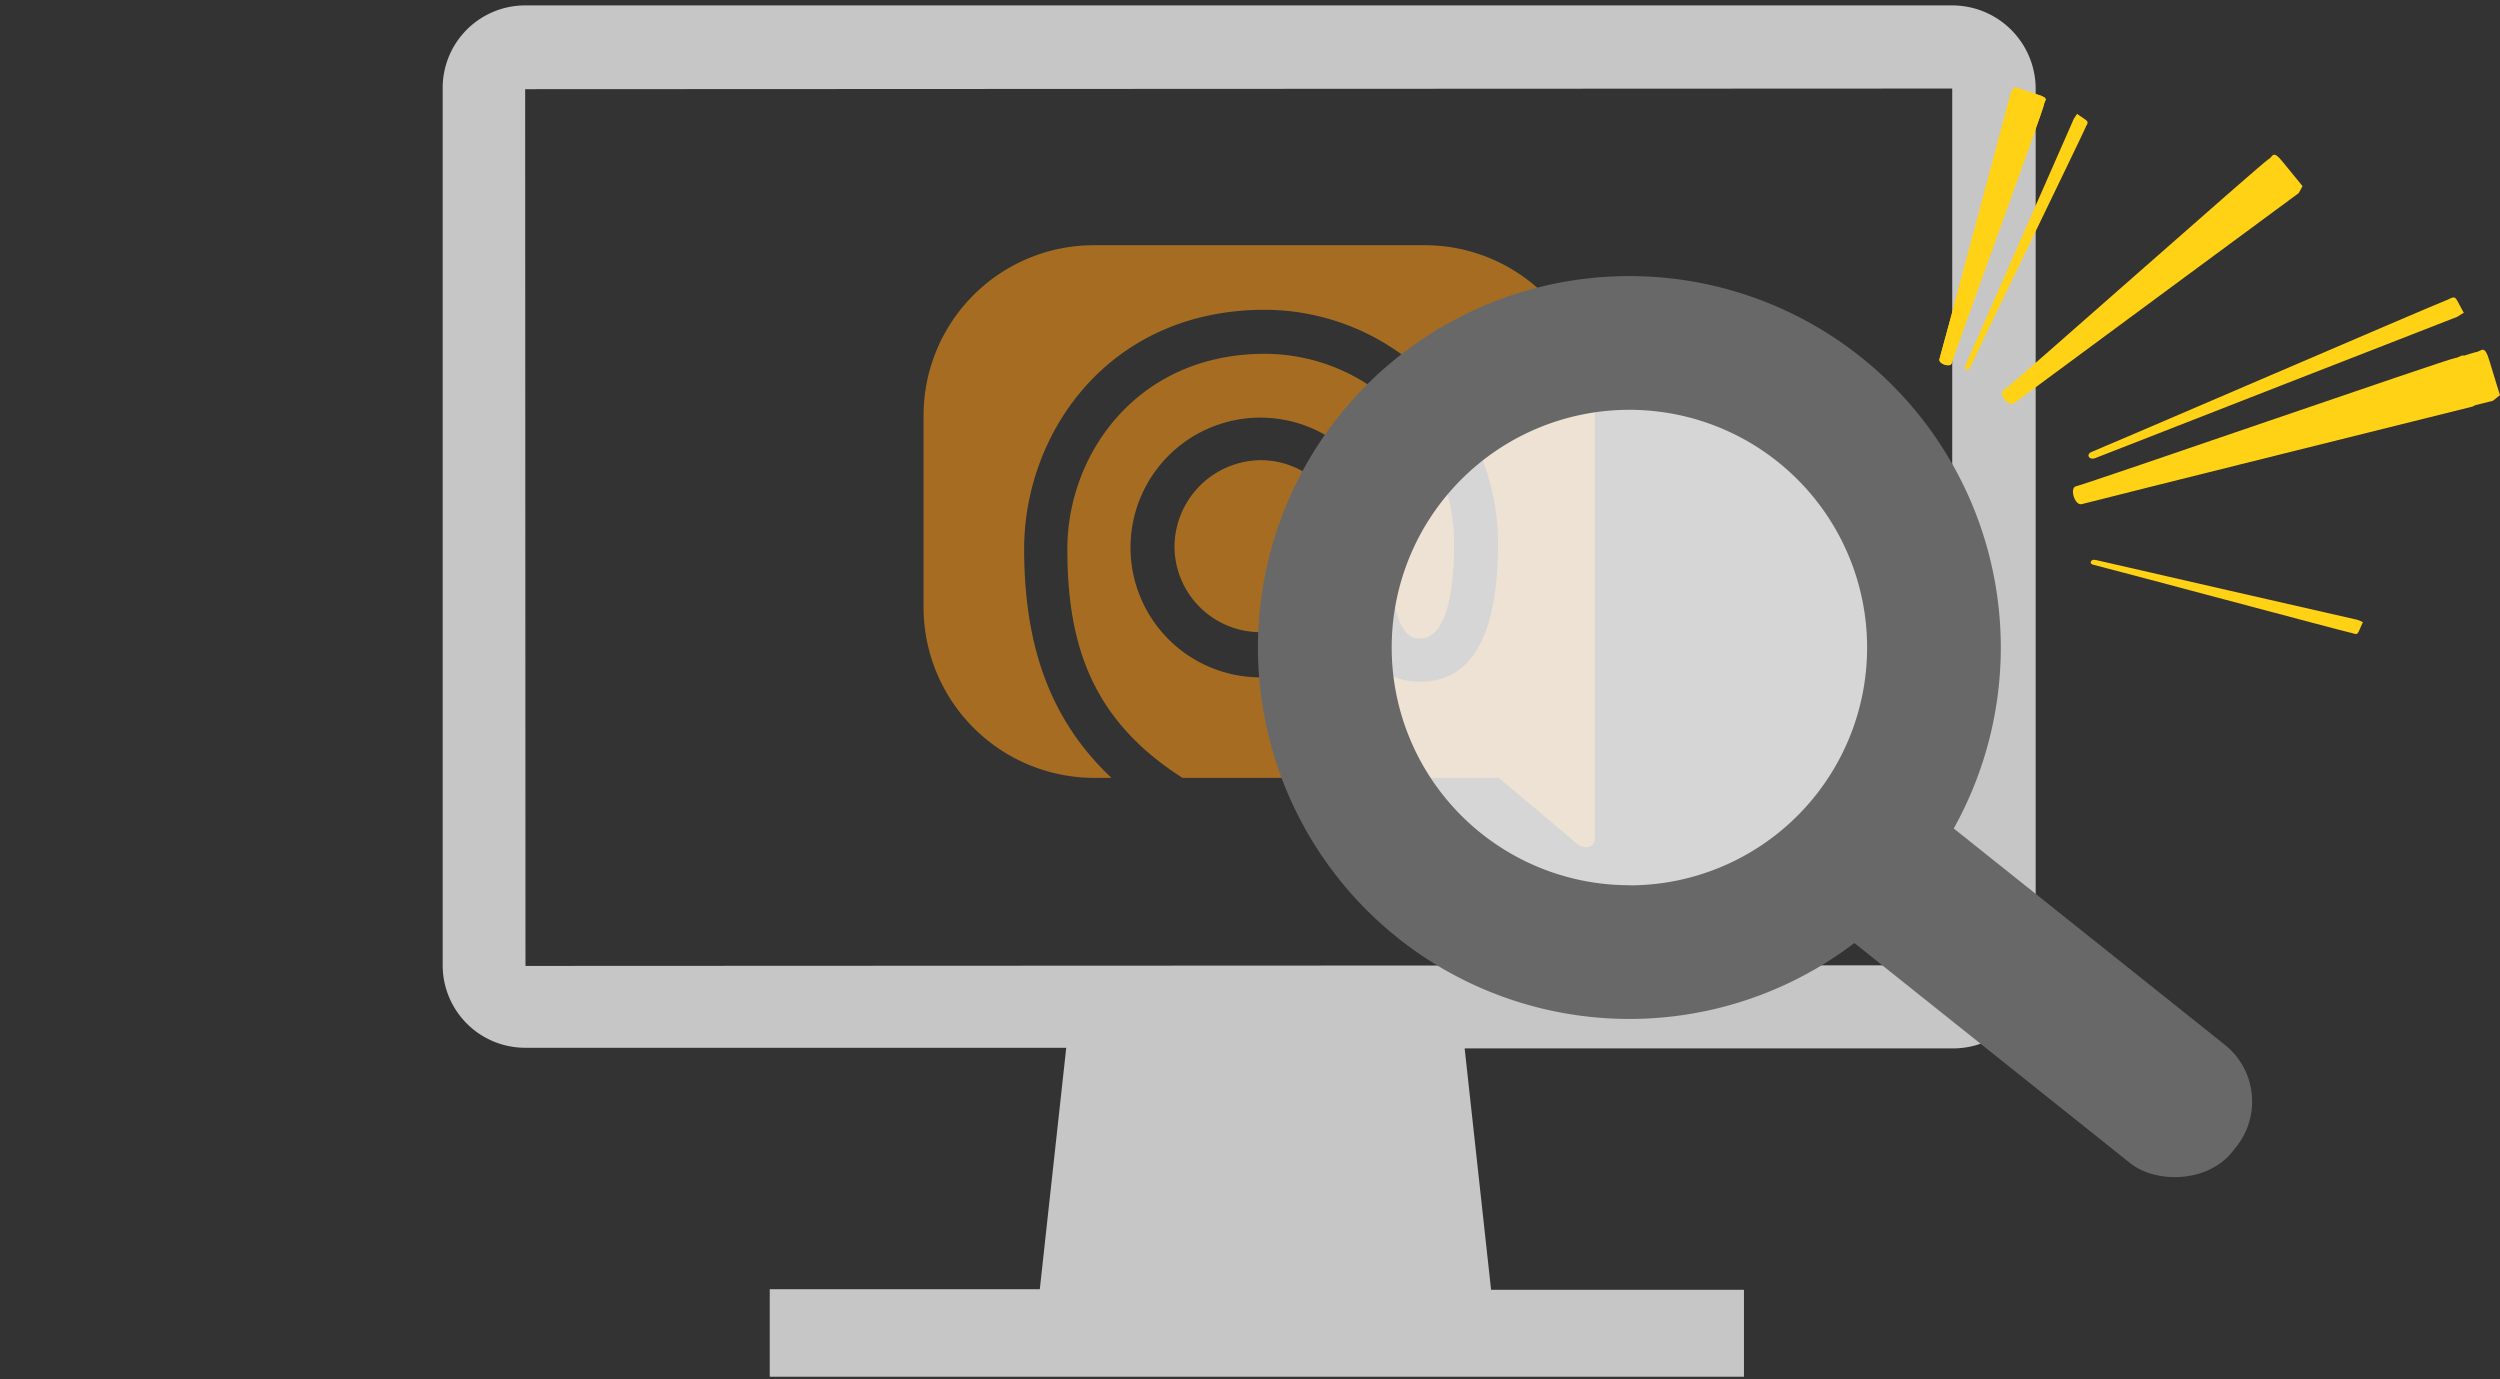 <svg xmlns="http://www.w3.org/2000/svg" viewBox="0 0 785 433"><rect x="0" y="0" width="785" height="433" fill="#333333" stroke="none"/><defs><style>.cls-1{fill:#c6c6c6;}.cls-2{opacity:0.6;}.cls-3{fill:#f39518;}.cls-4{fill:#fff;opacity:0.8;}.cls-5{fill:#686868;}.cls-6{fill:#ffd216;}</style></defs><title>アートボード 1</title><g id="レイヤー_1" data-name="レイヤー 1"><path class="cls-1" d="M613.1,1.7H164.9A25.91,25.91,0,0,0,139,27.6V303.1A25.91,25.91,0,0,0,164.9,329H334.8l-8.3,75.8H241.7v27.5H547.6V405H468.2l-8.3-75.8H613.3a25.91,25.91,0,0,0,25.9-25.9V27.6A26.21,26.21,0,0,0,613.1,1.7ZM613,303.1l-448,.2L164.9,28,613,27.8Z"/><g class="cls-2"><path class="cls-3" d="M368.79,171.68a27,27,0,1,0,26.95-27.18A27.34,27.34,0,0,0,368.79,171.68Z"/><path class="cls-3" d="M500.79,263.37V130.45A53.43,53.43,0,0,0,447.58,77H343.45A53.49,53.49,0,0,0,290,130.45v60.36a53.63,53.63,0,0,0,53.45,53.44H349c-19.12-18-27.42-41.23-27.42-71.87,0-36.4,26.49-75.11,75.57-75.11a73.44,73.44,0,0,1,73.25,73.26c0,29-8.29,43.54-24.42,43.54-11,0-16.81-6.91-19.81-15.2a40.29,40.29,0,0,1-30.41,13.82,40.78,40.78,0,1,1,40.78-40.77c0,28.79,7.14,28.56,9.44,28.56,9.22,0,10.6-18.66,10.6-29.95a59.57,59.57,0,0,0-59.43-59.43c-40.09,0-62,31.56-62,61.28,0,29.94,7.61,53.67,36.17,71.87h99.3L495,264.76C497.57,267.06,500.79,265.91,500.79,263.37Z"/></g><circle class="cls-4" cx="512" cy="203" r="82"/><rect class="cls-5" x="615.58" y="231.69" width="47.58" height="159.15" rx="22.77" ry="22.77" transform="translate(-2.73 616.84) rotate(-51.41)"/><path class="cls-5" d="M511.63,86.69A116.63,116.63,0,1,0,628.25,203.32,116.63,116.63,0,0,0,511.63,86.69Zm0,191.27a74.64,74.64,0,1,1,74.64-74.64A74.64,74.64,0,0,1,511.63,278Z"/></g><g id="レイヤー_3" data-name="レイヤー 3"><path class="cls-6" d="M631.5,28.87S610,109.53,609,112.73c-.45,1.53,3.43,2.74,3.8,1.36.79-3,28.91-79.86,29-81.26s2-1.87-2-3.13-7.18-2.34-7.18-2.34Z"/><path class="cls-6" d="M776.48,127.64S658.4,157,653.71,158.29c-2.25.61-3.92-5.08-1.89-5.58,4.38-1.08,117.11-40.15,119.16-40.31s2.77-2.92,4.51,3,3.23,10.52,3.23,10.52Z"/><path class="cls-6" d="M651.21,37.24s-32.69,74.36-34,77.32c-.63,1.41.75,2.32,1.31,1,1.21-2.76,35.76-74,36.23-75.3s1.44-1.8,0-2.75-2.54-1.75-2.54-1.75Z"/><path class="cls-6" d="M740.3,194.64S661.1,176.58,658,175.82c-1.51-.35-2.13,1.18-.78,1.49,2.94.67,79.45,21.14,80.79,21.35s2,1.08,2.7-.5,1.24-2.83,1.24-2.83Z"/><path class="cls-6" d="M771.47,99.52S662.31,142.07,658,143.81c-2.07.84-3.11-1.17-1.24-1.9,4-1.58,109.19-46.91,111.06-47.5s2.75-2,3.82.11,2,3.68,2,3.68Z"/><path class="cls-6" d="M631.5,28.87S610,109.53,609,112.73c-.45,1.53,3.43,2.74,3.8,1.36.79-3,28.91-79.86,29-81.26s2-1.87-2-3.13-7.18-2.34-7.18-2.34Z"/><path class="cls-6" d="M782.76,125.85S664.68,155.21,660,156.49c-2.24.62-3.92-5.08-1.89-5.58,4.38-1.08,117.11-40.14,119.16-40.31s2.77-2.92,4.51,3S785,124.08,785,124.08Z"/><path class="cls-6" d="M721.8,60.63s-86,63.43-89.41,66c-1.61,1.25-4.88-2.82-3.4-3.9,3.19-2.35,81.62-71.85,83.23-72.67s1.27-3.3,4.66.89S723,58.45,723,58.45Z"/></g></svg>